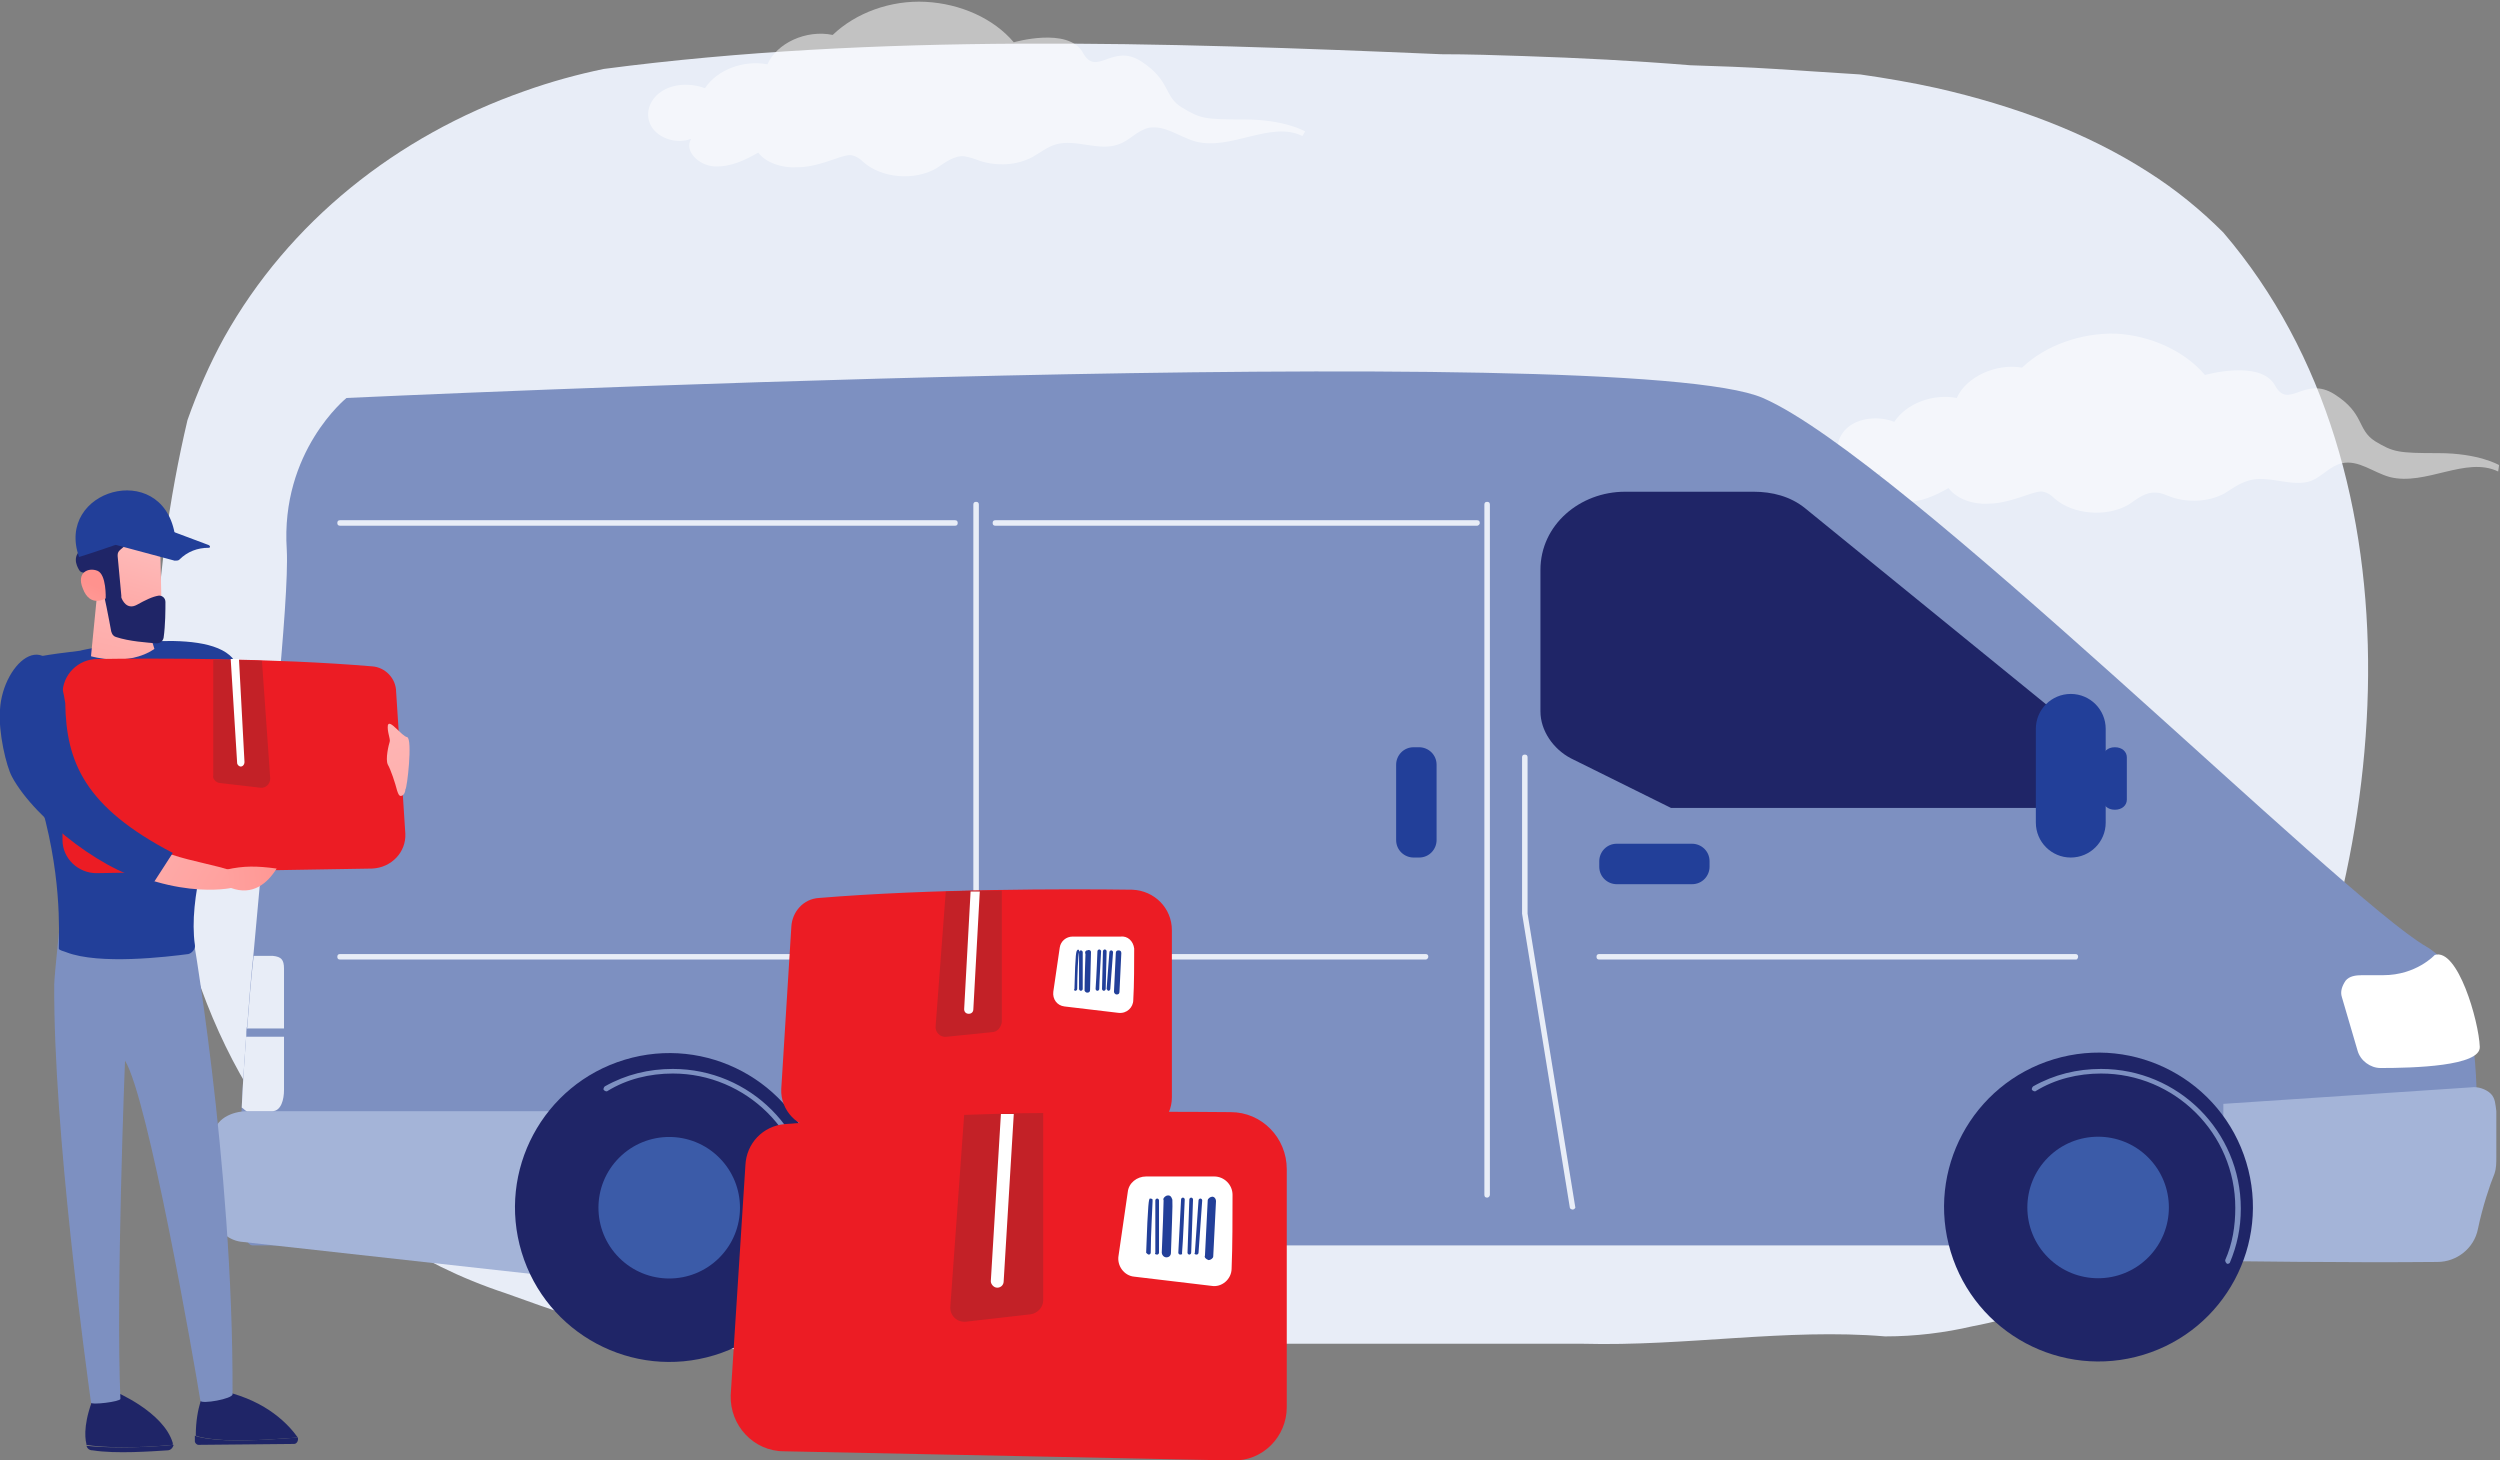 <?xml version="1.0" encoding="UTF-8"?>
<!-- Generator: Adobe Illustrator 25.2.1, SVG Export Plug-In . SVG Version: 6.00 Build 0)  -->
<svg xmlns="http://www.w3.org/2000/svg" xmlns:xlink="http://www.w3.org/1999/xlink" version="1.1" id="Capa_1" x="0px" y="0px" viewBox="0 0 272 158.9" style="enable-background:new 0 0 272 158.9;" xml:space="preserve">
<rect x="0" y="0" width="272" height="158.9" fill="#808080" stroke="none"/>
<style type="text/css">
	.st0{fill:#E8EDF7;}
	.st1{opacity:0.52;}
	.st2{fill:#FFFFFF;}
	.st3{fill:#7D90C1;}
	.st4{fill:#A4B4D8;}
	.st5{fill:#1F2567;}
	.st6{fill:#3B5BA8;}
	.st7{fill:#223F99;}
	.st8{fill:#EC1C24;}
	.st9{fill:#C32127;}
	.st10{fill:url(#SVGID_1_);}
	.st11{fill:url(#SVGID_2_);}
	.st12{fill:url(#SVGID_3_);}
	.st13{fill:url(#SVGID_4_);}
	.st14{fill:url(#SVGID_5_);}
	.st15{fill:url(#SVGID_6_);}
	.st16{fill:url(#SVGID_7_);}
</style>
<g>
	<path class="st0" d="M205.1,145.4c-10.7-0.9-21.7,1.1-32.9,0.8c-2.2,0-4.4,0-6.6,0c-16.4,0-35.4,0-52.3,0c-4.2,0-8.3,0-12.1,0   c-13,2.1-26,0.9-38.7-2.9c-2.5-0.8-5-1.7-7.5-2.6c-39.6-13.1-42.6-61.1-34.6-95c1.1-3.1,2.4-6.1,4-9c7-12.5,18.7-21.9,32.7-26.8   c2.8-1,5.7-1.8,8.6-2.4c29.7-3.9,60.7-2.9,91.1-1.6c3,0,6,0.1,9,0.2c6,0.2,12,0.5,18.1,1c3.1,0.1,6.1,0.2,9.2,0.4   c3.1,0.2,6.2,0.4,9.3,0.6c2.8,0.4,5.7,0.9,8.4,1.5c8.3,1.9,16.2,4.8,22.9,9.1c3,1.9,5.7,4.1,8.2,6.6c22.5,26.3,18.5,69.3,3,98.6   c-1.8,2.6-3.7,5-5.9,7.2c-6.5,6.7-14.8,11.4-24.4,13.2C211.6,145,208.4,145.4,205.1,145.4z"></path>
	<g class="st1">
		<path class="st2" d="M271.8,51.3c-3.5-1.7-7.9,1.6-11.8,0.6c-1.8-0.5-3.4-1.9-5.2-1.5c-1.3,0.3-2.1,1.4-3.3,1.9    c-2.1,0.8-4.7-0.7-6.9,0c-1,0.3-1.8,0.9-2.6,1.4c-1.7,0.9-3.9,1-5.7,0.4c-0.6-0.2-1.1-0.5-1.7-0.5c-1.2-0.1-2.1,0.7-3,1.3    c-2.4,1.4-6.1,1.1-8.1-0.7c-0.3-0.3-0.7-0.6-1.2-0.7c-0.4-0.1-0.9,0.1-1.3,0.2c-1.5,0.5-3.1,1.1-4.7,1.1c-1.6,0.1-3.4-0.5-4.3-1.7    c-1.4,0.8-3.1,1.6-4.8,1.5c-1.7-0.1-3.4-1.8-2.5-3.1c-1.5,0.6-3.6,0-4.4-1.3c-0.8-1.3-0.3-3,1-3.9c1.3-0.9,3.3-1,4.8-0.4    c1.3-2,4.2-3.1,6.8-2.6c1-2.3,4.3-3.8,7.1-3.3c2.5-2.4,6.4-3.8,10.2-3.7c3.8,0.2,7.5,1.9,9.7,4.5c0,0,6-1.7,7.6,1.1    c1.5,2.8,3.2-1.1,6.5,1c3.3,2.1,2.4,3.8,4.4,5.1c2,1.2,2.5,1.3,6.9,1.3c4.4,0,6.6,1.3,6.6,1.3L271.8,51.3z"></path>
	</g>
	<g>
		<path class="st3" d="M268.2,135.5H27.5c-1.5,0-1.7-6.3-1.2-15c0.1-2.4,0.3-5.2,0.5-8c0-0.3,0-0.6,0.1-0.9c0.2-2.6,0.4-5.3,0.7-8    c1.6-18.1,3.9-38.2,3.6-43.8c-0.7-10.7,6.5-16.5,6.5-16.5s139.2-6.5,154.1,0c15,6.5,63.1,54.5,72.2,59.7    C273,108.2,268.2,135.5,268.2,135.5z"></path>
		<path class="st4" d="M271,119c-0.5-0.5-1.4-0.8-2.1-0.7l-27,1.8v17.1c0,0,13.4,0.2,23.3,0.1c2.1,0,4-1.5,4.4-3.6    c0.5-2.4,1.3-4.8,1.8-6c0.2-0.6,0.2-1.2,0.2-1.8v-5C271.5,120.2,271.5,119.5,271,119z"></path>
		<path class="st4" d="M26.9,120.9c-1.7,0-3.6,0.9-3.6,2.6v8.6c0,1.5,1.4,2.8,2.9,3l35.2,3.9v-18.1H26.9z"></path>
		<g>
			<g>
				
					<ellipse transform="matrix(0.957 -0.29 0.29 0.957 -34.943 26.74)" class="st5" cx="72.8" cy="131.4" rx="16.8" ry="16.8"></ellipse>
				<path class="st3" d="M87,137.5c0,0-0.1,0-0.1,0c-0.1-0.1-0.2-0.2-0.2-0.4c0.8-1.8,1.1-3.7,1.1-5.7c0-8.1-6.6-14.6-14.6-14.6      c-2.5,0-5,0.6-7.1,1.9c-0.1,0.1-0.3,0-0.4-0.1c-0.1-0.1,0-0.3,0.1-0.4c2.3-1.3,4.8-1.9,7.4-1.9c8.4,0,15.2,6.8,15.2,15.2      c0,2.1-0.4,4-1.2,5.9C87.2,137.4,87.1,137.5,87,137.5z"></path>
			</g>
			
				<ellipse transform="matrix(0.707 -0.707 0.707 0.707 -71.559 89.971)" class="st6" cx="72.8" cy="131.4" rx="7.7" ry="7.7"></ellipse>
		</g>
		<g>
			<g>
				
					<ellipse transform="matrix(0.957 -0.29 0.29 0.957 -28.273 71.784)" class="st5" cx="228.3" cy="131.4" rx="16.8" ry="16.8"></ellipse>
				<path class="st3" d="M242.4,137.5c0,0-0.1,0-0.1,0c-0.1-0.1-0.2-0.2-0.2-0.4c0.8-1.8,1.1-3.7,1.1-5.7c0-8.1-6.6-14.6-14.6-14.6      c-2.5,0-5,0.6-7.1,1.9c-0.1,0.1-0.3,0-0.4-0.1c-0.1-0.1,0-0.3,0.1-0.4c2.3-1.3,4.8-1.9,7.4-1.9c8.4,0,15.2,6.8,15.2,15.2      c0,2.1-0.4,4-1.2,5.9C242.6,137.4,242.5,137.5,242.4,137.5z"></path>
			</g>
			
				<ellipse transform="matrix(0.707 -0.707 0.707 0.707 -26.033 199.882)" class="st6" cx="228.3" cy="131.4" rx="7.7" ry="7.7"></ellipse>
		</g>
		<path class="st5" d="M227,80.2l-30.6-24.9c-1.6-1.3-3.6-1.8-5.6-1.8h-14c-4.9,0-9.2,3.6-9.2,8.5v15.4c0,2.1,1.4,4.1,3.3,5.1    l10.9,5.4h42.4c1.8,0,3.4-1.1,4-2.8C229,83.2,228.4,81.3,227,80.2z"></path>
		<path class="st0" d="M106.2,130.3c-0.2,0-0.3-0.1-0.3-0.3V54.9c0-0.2,0.1-0.3,0.3-0.3s0.3,0.1,0.3,0.3V130    C106.5,130.1,106.4,130.3,106.2,130.3z"></path>
		<path class="st0" d="M161.8,130.3c-0.2,0-0.3-0.1-0.3-0.3V54.9c0-0.2,0.1-0.3,0.3-0.3c0.2,0,0.3,0.1,0.3,0.3V130    C162.1,130.1,162,130.3,161.8,130.3z"></path>
		<path class="st0" d="M160.7,57.2h-52.4c-0.2,0-0.3-0.1-0.3-0.3c0-0.2,0.1-0.3,0.3-0.3h52.4c0.2,0,0.3,0.1,0.3,0.3    C161,57.1,160.8,57.2,160.7,57.2z"></path>
		<path class="st0" d="M103.9,57.2H37c-0.2,0-0.3-0.1-0.3-0.3c0-0.2,0.1-0.3,0.3-0.3h66.9c0.2,0,0.3,0.1,0.3,0.3    C104.2,57.1,104.1,57.2,103.9,57.2z"></path>
		<path class="st0" d="M101.6,104.4H37c-0.2,0-0.3-0.1-0.3-0.3c0-0.2,0.1-0.3,0.3-0.3h64.6c0.2,0,0.3,0.1,0.3,0.3    C101.9,104.2,101.7,104.4,101.6,104.4z"></path>
		<path class="st0" d="M155.1,104.4H110c-0.2,0-0.3-0.1-0.3-0.3c0-0.2,0.1-0.3,0.3-0.3h45.1c0.2,0,0.3,0.1,0.3,0.3    C155.4,104.2,155.3,104.4,155.1,104.4z"></path>
		<path class="st0" d="M171.1,131.6c-0.1,0-0.3-0.1-0.3-0.2l-5.2-32c0,0,0,0,0,0v-17c0-0.2,0.1-0.3,0.3-0.3c0.2,0,0.3,0.1,0.3,0.3    v17l5.2,32C171.4,131.4,171.3,131.6,171.1,131.6C171.1,131.6,171.1,131.6,171.1,131.6z"></path>
		<path class="st2" d="M264.9,103.9c0,0-2,2.2-5.6,2.2c-0.9,0-1.6,0-2.3,0c-0.7,0-1.4,0.1-1.8,0.6c-0.4,0.6-0.6,1.2-0.4,1.8l1.7,5.8    c0.3,1.1,1.4,1.9,2.5,1.9c3.6,0,10.9-0.2,10.8-2.3C269.7,111.1,267.4,103.1,264.9,103.9z"></path>
		<g>
			<path class="st7" d="M231.4,87c0,0.6-0.5,1.1-1.3,1.1l0,0c-0.8,0-1.3-0.5-1.3-1.1v-4.6c0-0.6,0.5-1.1,1.3-1.1l0,0     c0.8,0,1.3,0.5,1.3,1.1V87z"></path>
			<path class="st7" d="M229.1,89.5c0,2.1-1.7,3.8-3.8,3.8l0,0c-2.1,0-3.8-1.7-3.8-3.8V79.3c0-2.1,1.7-3.8,3.8-3.8l0,0     c2.1,0,3.8,1.7,3.8,3.8V89.5z"></path>
		</g>
		<path class="st0" d="M225.9,104.4H174c-0.2,0-0.3-0.1-0.3-0.3c0-0.2,0.1-0.3,0.3-0.3h51.8c0.2,0,0.3,0.1,0.3,0.3    C226.1,104.2,226,104.4,225.9,104.4z"></path>
		<path class="st7" d="M156.3,91.4c0,1-0.8,1.9-1.9,1.9h-0.6c-1,0-1.9-0.8-1.9-1.9v-8.2c0-1,0.8-1.9,1.9-1.9h0.6    c1,0,1.9,0.8,1.9,1.9V91.4z"></path>
		<path class="st7" d="M186,94.3c0,1-0.8,1.9-1.9,1.9h-8.2c-1,0-1.9-0.8-1.9-1.9v-0.6c0-1,0.8-1.9,1.9-1.9h8.2c1,0,1.9,0.8,1.9,1.9    V94.3z"></path>
		<path class="st0" d="M30.9,105.4v13.2c0,1-0.3,2.3-1.3,2.3h-2.7c-0.2,0-0.4-0.3-0.6-0.4c0.1-2.4,0.3-5.2,0.5-8    c0-0.3,0-0.4,0.1-0.7c0.2-2.6,0.4-5.2,0.7-7.8h2.1C30.6,104.1,30.9,104.4,30.9,105.4z"></path>
		<path class="st3" d="M31.1,111.9v0.9h-4.3c0-0.3,0-0.9,0.1-0.9H31.1z"></path>
	</g>
	<g>
		<g>
			<path class="st8" d="M127.5,119.4v-18.2c0-2.4-1.9-4.3-4.3-4.4c-7.2-0.1-22-0.1-34.1,0.9c-1.7,0.1-2.9,1.5-3,3.1L85,118.5     c-0.1,2.3,1.8,4.3,4.1,4.3l34.2,0.7C125.6,123.5,127.5,121.7,127.5,119.4z"></path>
			<path class="st2" d="M123.4,103.2c0,1.5,0,4-0.1,5.6c0,0.8-0.7,1.5-1.6,1.4l-5.9-0.7c-0.8-0.1-1.3-0.8-1.2-1.6l0.7-4.8     c0.1-0.7,0.7-1.2,1.4-1.2h5.2C122.7,101.8,123.3,102.4,123.4,103.2z"></path>
			<path class="st9" d="M107.9,112.3l-4.9,0.5c-0.7,0.1-1.3-0.5-1.2-1.2l1.1-14.6c2.1-0.1,4.1-0.1,6.1-0.1v14.3     C108.9,111.8,108.5,112.3,107.9,112.3z"></path>
			<path class="st2" d="M105.9,109.8c0,0.3-0.2,0.5-0.5,0.5c0,0,0,0,0,0c-0.3,0-0.5-0.2-0.5-0.5l0.7-12.8c0.3,0,0.7,0,1,0     L105.9,109.8z"></path>
			<g>
				<path class="st7" d="M120.6,107.8c0.1,0,0.2-0.1,0.2-0.2l0.3-4c0-0.1-0.1-0.2-0.2-0.2c-0.1,0-0.2,0.1-0.2,0.2l-0.3,4      C120.5,107.7,120.5,107.8,120.6,107.8C120.6,107.8,120.6,107.8,120.6,107.8z"></path>
				<path class="st7" d="M120.1,107.8c0.1,0,0.2-0.1,0.2-0.2l0.1-4.1c0-0.1-0.1-0.2-0.2-0.2c-0.1,0-0.2,0.1-0.2,0.2l-0.1,4.1      C119.9,107.7,120,107.8,120.1,107.8C120.1,107.8,120.1,107.8,120.1,107.8z"></path>
				<path class="st7" d="M119.4,107.8c-0.1,0-0.2-0.1-0.2-0.2c0.1-1.4,0.2-4,0.2-4.1c0-0.1,0.1-0.2,0.2-0.2c0.1,0,0.2,0.1,0.2,0.2      c0,0.1-0.2,3.4-0.2,4.1C119.6,107.7,119.5,107.8,119.4,107.8C119.4,107.8,119.4,107.8,119.4,107.8z M119.4,103.5L119.4,103.5      L119.4,103.5z"></path>
				<path class="st7" d="M118.3,108c0.2,0,0.3-0.1,0.3-0.3c0.1-4,0.1-4.1,0.1-4.1c0-0.2-0.2-0.3-0.4-0.2c-0.2,0-0.3,0.2-0.2,0.4      c0,0.2-0.1,2.6-0.1,4C118,107.8,118.1,108,118.3,108C118.3,108,118.3,108,118.3,108z"></path>
				<path class="st7" d="M117.6,107.8c0.1,0,0.2-0.1,0.2-0.2v-4c0-0.1-0.1-0.2-0.2-0.2c-0.1,0-0.2,0.1-0.2,0.2v4      C117.4,107.7,117.5,107.8,117.6,107.8z"></path>
				<path class="st7" d="M117,107.8c0.1,0,0.2-0.1,0.2-0.2c0-1.4,0.1-3.7,0.2-4c0-0.1,0-0.1,0-0.2c0-0.1-0.2-0.1-0.2,0      c-0.1,0.1-0.2,0.1-0.3,4.2C116.8,107.7,116.9,107.8,117,107.8L117,107.8z"></path>
				<path class="st7" d="M121.5,108.2c0.2,0,0.3-0.1,0.3-0.3l0.2-4.2c0-0.2-0.1-0.3-0.3-0.3c-0.2,0-0.3,0.1-0.3,0.3l-0.2,4.2      C121.2,108,121.3,108.2,121.5,108.2C121.5,108.2,121.5,108.2,121.5,108.2z"></path>
			</g>
		</g>
		<g>
			<path class="st8" d="M134.1,158.9c3.3,0.1,5.9-2.6,5.9-5.8v-25.9c0-3.4-2.7-6.2-6.1-6.2c-10.2-0.1-31.3-0.1-48.5,1.3     c-2.4,0.2-4.2,2.1-4.3,4.5l-1.6,25c-0.1,3.3,2.5,6.1,5.8,6.1L134.1,158.9z"></path>
			<path class="st2" d="M134.1,130c0,2.2,0,5.7-0.1,8c0,1.2-1.1,2.1-2.2,1.9l-8.4-1c-1.1-0.1-1.9-1.2-1.7-2.3l1-6.9     c0.1-1,1-1.7,2-1.7h7.4C133.2,128,134.1,128.9,134.1,130z"></path>
			<path class="st9" d="M112.1,143l-7,0.8c-1,0.1-1.8-0.7-1.7-1.7l1.5-20.8c2.9-0.1,5.8-0.2,8.6-0.2v20.4     C113.5,142.2,112.9,142.9,112.1,143z"></path>
			<path class="st2" d="M109.2,139.4c0,0.4-0.3,0.7-0.7,0.7c0,0,0,0,0,0c-0.4,0-0.7-0.4-0.7-0.7l1.1-18.2c0.5,0,0.9,0,1.4,0     L109.2,139.4z"></path>
			<g>
				<path class="st7" d="M130.2,136.5c0.1,0,0.2-0.1,0.2-0.2l0.4-5.7c0-0.1-0.1-0.2-0.2-0.2c-0.1,0-0.2,0.1-0.2,0.2l-0.4,5.7      C129.9,136.4,130,136.5,130.2,136.5C130.2,136.5,130.2,136.5,130.2,136.5z"></path>
				<path class="st7" d="M129.4,136.5c0.1,0,0.2-0.1,0.2-0.2l0.2-5.8c0-0.1-0.1-0.2-0.2-0.2c-0.1,0-0.2,0.1-0.2,0.2l-0.2,5.8      C129.2,136.4,129.3,136.5,129.4,136.5C129.4,136.5,129.4,136.5,129.4,136.5z"></path>
				<path class="st7" d="M128.4,136.5c-0.1,0-0.2-0.1-0.2-0.2c0.1-2,0.3-5.7,0.3-5.8c0-0.1,0.1-0.2,0.2-0.2c0.1,0,0.2,0.1,0.2,0.2      c0,0.1-0.2,4.9-0.3,5.9C128.7,136.4,128.6,136.5,128.4,136.5C128.4,136.5,128.4,136.5,128.4,136.5z M128.5,130.5L128.5,130.5      L128.5,130.5z"></path>
				<path class="st7" d="M126.9,136.8c0.3,0,0.5-0.2,0.5-0.5c0.2-5.7,0.2-5.8,0.1-5.9c-0.1-0.3-0.3-0.4-0.6-0.3      c-0.2,0.1-0.4,0.3-0.3,0.5c0,0.3-0.1,3.6-0.2,5.7C126.4,136.5,126.6,136.8,126.9,136.8C126.9,136.8,126.9,136.8,126.9,136.8z"></path>
				<path class="st7" d="M125.9,136.5c0.1,0,0.2-0.1,0.2-0.2v-5.7c0-0.1-0.1-0.2-0.2-0.2c-0.1,0-0.2,0.1-0.2,0.2v5.7      C125.6,136.4,125.7,136.5,125.9,136.5z"></path>
				<path class="st7" d="M125,136.5c0.1,0,0.2-0.1,0.2-0.2c0-2,0.2-5.2,0.2-5.6c0-0.1,0-0.2,0-0.2c-0.1-0.1-0.2-0.1-0.3-0.1      c-0.1,0.1-0.2,0.2-0.4,5.9C124.8,136.4,124.9,136.5,125,136.5L125,136.5z"></path>
				<path class="st7" d="M131.5,137.1c0.2,0,0.5-0.2,0.5-0.4l0.3-6c0-0.3-0.2-0.5-0.4-0.5c-0.2,0-0.5,0.2-0.5,0.4l-0.3,6      C131,136.8,131.2,137,131.5,137.1C131.4,137.1,131.4,137.1,131.5,137.1z"></path>
			</g>
		</g>
	</g>
	<g>
		<g>
			<path class="st5" d="M18.8,157.2c0-0.1,0-0.1,0-0.2c-1-3.4-6.3-5.6-6.3-5.6l-2.1,0.1c-1.3,3-1.2,4.8-1,5.6c0,0,0,0,0,0.1     C11.1,157.5,14.7,157.6,18.8,157.2z"></path>
			<path class="st5" d="M9.4,157.3c0.1,0.3,0.3,0.5,0.7,0.5c2.5,0.4,6.5,0.1,8.1,0c0.4,0,0.6-0.3,0.7-0.6     C14.7,157.6,11.1,157.5,9.4,157.3z"></path>
		</g>
		<g>
			<path class="st5" d="M24.6,156.7c-1.9-0.1-2.9-0.3-3.4-0.5c0,0.2,0,0.4,0,0.6c0,0.2,0.2,0.4,0.4,0.4l10.4-0.1     c0.3,0,0.5-0.4,0.4-0.7C31,156.5,27.6,156.8,24.6,156.7z"></path>
			<path class="st5" d="M32.4,156.4C32.4,156.4,32.4,156.3,32.4,156.4c-1-1.4-3.3-3.9-7.9-5l-2.2-0.1c0,0-1,1.7-1,4.9     c0.5,0.2,1.5,0.4,3.4,0.5C27.6,156.8,31,156.5,32.4,156.4z"></path>
		</g>
		<path class="st3" d="M20.7,100.1c0,0,4.7,26.1,4.6,51.6c0,0.5-3.4,1.1-3.5,0.7c-0.7-4.4-5.7-33-8.2-37c0,0-1,25.3-0.5,36.8    c0,0.3-3.2,0.7-3.2,0.4c-0.5-3.7-4.1-29.6-4-45.5c0-0.9,0.8-8.4,0.8-8.4C12.1,99.5,16.1,101.1,20.7,100.1z"></path>
		<path class="st7" d="M3.8,85.1c-3.1-6.8-3.4-11.6,0-13.6c0.2-0.1,0.4-0.1,0.6-0.1C5.5,71.2,7,71,8.7,70.8c0,0,0,0,0,0    c0.3-0.1,3.7-0.8,7.5-1c3.6-0.2,7.5,0,9.1,1.8c0,0,1.1,2.7,3.1,5.3c2.9,3.8,4.3,8.1,5.8,7.2c0.4-0.2,0.7-1.7,1-2.4    c1.1,0.1,3.3,0.5,5,2.3c-1.3,6.8-5.4,9.7-15.6,1.3c-1.9,5.5-4.1,12.4-3.4,17.5c0.1,0.4-0.3,0.9-0.7,1c-2.3,0.3-9.7,1.2-13.3-0.2    c-0.2-0.1-0.8-0.2-0.8-0.4c0-1.7,0.4-8.3-2.3-16.9C3.9,85.7,3.9,85.4,3.8,85.1z"></path>
		
			<linearGradient id="SVGID_1_" gradientUnits="userSpaceOnUse" x1="1844.605" y1="62.392" x2="1838.963" y2="86.776" gradientTransform="matrix(1 0 0 1 -1829.714 0)">
			<stop offset="0" style="stop-color:#FEBBBA"></stop>
			<stop offset="1" style="stop-color:#FF928E"></stop>
		</linearGradient>
		<path class="st10" d="M10.6,64.3l-0.7,7.1c0,0,4,1.2,6.9-0.8l-2-6.5L10.6,64.3z"></path>
		<g>
			
				<linearGradient id="SVGID_2_" gradientUnits="userSpaceOnUse" x1="427.797" y1="-1160.576" x2="417.787" y2="-1147.333" gradientTransform="matrix(0.933 -0.359 0.359 0.933 33.483 1295.801)">
				<stop offset="0" style="stop-color:#FEBBBA"></stop>
				<stop offset="1" style="stop-color:#FF928E"></stop>
			</linearGradient>
			<path class="st11" d="M17.4,58.2c0,0.1,0.2,8.8,0.2,8.8l-5,0l-1.4-8.2C11.3,58.9,16.6,56.2,17.4,58.2z"></path>
			<path class="st5" d="M13,59.9c-0.2,0.2-0.2,0.4-0.2,0.6l0.4,4.3c0,0.1,0,0.1,0,0.2c0.1,0.3,0.6,1.4,1.7,0.8     c0.9-0.5,1.7-0.9,2.4-1c0.4,0,0.7,0.3,0.7,0.7c0,0.8,0,2.5-0.2,3.9c-0.1,0.4-0.4,0.6-0.8,0.6c-1-0.1-2.9-0.2-4.4-0.7     c-0.3-0.1-0.4-0.3-0.5-0.6c-0.2-1.1-0.8-4.3-1.1-5.2c-0.3-0.8-1.4-1.1-1.9-1.2c-0.2,0-0.4-0.1-0.5-0.3c-0.3-0.5-0.8-1.6,0.5-2.4     c0.3-0.2,0.4-0.6,0.2-1c-0.4-0.6-0.6-1.5,0.4-2.3c1.1-0.8,2.1-0.4,2.7,0c0.3,0.2,0.6,0.2,0.9-0.1c0.1-0.1,0.3-0.2,0.5-0.1     c1,0.3,0.8-1.2,1.4-1.6c0.7-0.6,1.5,0.3,1.8,1c0.2,0.4,0.3,0.8,0.5,1.1c0.3,0.6,0.7,1.1,1.3,1.4c0.1,0.1,0.2,0.1,0.2,0.2     c0.1,0.1,0,0.3-0.1,0.4c-0.1,0.1-0.2,0.2-0.4,0.2c-1.1,0.4-2.1,0.5-3.2,0.1C14.4,58.7,13.4,59.5,13,59.9z"></path>
			
				<linearGradient id="SVGID_3_" gradientUnits="userSpaceOnUse" x1="413.318" y1="-1150.147" x2="421.242" y2="-1158.276" gradientTransform="matrix(0.933 -0.359 0.359 0.933 33.483 1295.801)">
				<stop offset="0" style="stop-color:#FEBBBA"></stop>
				<stop offset="1" style="stop-color:#FF928E"></stop>
			</linearGradient>
			<path class="st12" d="M11.5,65.1c0,0,0.1-2.6-0.9-3c-1-0.4-2.3,0.2-1.6,1.9C9.8,66.2,11.5,65.1,11.5,65.1z"></path>
		</g>
		<g>
			<g>
				<path class="st7" d="M19,58C17.5,50,6,53.3,8.6,60.6C12.6,59.4,17.3,57.3,19,58z"></path>
			</g>
			<path class="st7" d="M12.3,59.2l6.7,1.8c0.2,0,0.4,0,0.5-0.1c0.9-0.9,2-1.3,3.2-1.3c0.2,0,0.2-0.2,0-0.3l-4-1.5c0,0,0,0,0,0     c-2.1-0.5-4.2,0.2-6.4,1.3C12.2,59.1,12.3,59.2,12.3,59.2z"></path>
		</g>
		<g>
			<path class="st8" d="M10.5,95c-2,0-3.7-1.6-3.7-3.6V75.5c0-2.1,1.7-3.8,3.8-3.8c6.3-0.1,19.2-0.1,29.9,0.8     c1.4,0.1,2.6,1.3,2.6,2.8l1,15.4c0.1,2-1.5,3.7-3.6,3.8L10.5,95z"></path>
			<path class="st9" d="M24,85.2l4.3,0.5c0.6,0.1,1.1-0.4,1.1-1l-0.9-12.8c-1.8-0.1-3.6-0.1-5.3-0.1v12.6     C23.1,84.7,23.5,85.2,24,85.2z"></path>
			<path class="st2" d="M25.8,83c0,0.2,0.2,0.4,0.4,0.4c0,0,0,0,0,0c0.2,0,0.4-0.2,0.4-0.5L26,71.7c-0.3,0-0.6,0-0.9,0L25.8,83z"></path>
		</g>
		<g>
			
				<linearGradient id="SVGID_4_" gradientUnits="userSpaceOnUse" x1="3286.05" y1="-763.371" x2="3262.869" y2="-785.737" gradientTransform="matrix(-0.254 -0.967 -0.967 0.254 102.247 3458.821)">
				<stop offset="0" style="stop-color:#FEBBBA"></stop>
				<stop offset="1" style="stop-color:#FF928E"></stop>
			</linearGradient>
			<path class="st13" d="M25.2,96.6c0.8-1.1,0.2-1.8,0.2-1.8c-3.9-1.4-9.6-1.3-13.8-6.6c-1.7,0.9-0.3,1.5-2.2,4.2     C18.3,98.2,25.2,96.6,25.2,96.6z"></path>
			<linearGradient id="SVGID_5_" gradientUnits="userSpaceOnUse" x1="23.614" y1="74.171" x2="57.156" y2="50.925">
				<stop offset="0.525" style="stop-color:#223F99"></stop>
				<stop offset="1" style="stop-color:#1F2567"></stop>
			</linearGradient>
			<path class="st14" d="M7.1,76.5c0.1,6.4,2.1,11.3,11.7,16.3l-2,3.1c-4.7-0.4-13-6.7-15.5-11.4c-0.6-1.1-1.5-4.8-1.3-7.3     C0.3,72,5.7,67.2,7.1,76.5z"></path>
			
				<linearGradient id="SVGID_6_" gradientUnits="userSpaceOnUse" x1="-1834.054" y1="96.926" x2="-1858.181" y2="95.11" gradientTransform="matrix(-1 0 0 1 -1824.788 0)">
				<stop offset="0" style="stop-color:#FEBBBA"></stop>
				<stop offset="1" style="stop-color:#FF928E"></stop>
			</linearGradient>
			<path class="st15" d="M25.1,96.6c2.4,0.9,4-0.5,5-2.1c-2.2-0.3-3.6-0.3-5.4,0.1L25.1,96.6z"></path>
		</g>
		
			<linearGradient id="SVGID_7_" gradientUnits="userSpaceOnUse" x1="2040.063" y1="391.535" x2="2050.396" y2="440.199" gradientTransform="matrix(0.994 -0.112 0.112 0.994 -2031.073 -88.017)">
			<stop offset="0" style="stop-color:#FEBBBA"></stop>
			<stop offset="1" style="stop-color:#FF928E"></stop>
		</linearGradient>
		<path class="st16" d="M44.3,80.2c-0.6-0.1-1.9-2-2.1-1.3c-0.1,0.7,0.3,1.5,0.2,1.8c-0.1,0.3-0.5,1.9-0.2,2.5c0.3,0.5,0.8,2,1,2.8    c0.1,0.3,0.2,0.6,0.4,0.6c0.3,0,0.5-0.4,0.5-0.7C44.3,85.8,44.9,80.4,44.3,80.2z"></path>
	</g>
	<g class="st1">
		<path class="st2" d="M141.7,14.8c-3.4-1.7-7.8,1.6-11.6,0.6c-1.8-0.5-3.3-1.8-5.1-1.5c-1.3,0.3-2.1,1.4-3.3,1.8    c-2.1,0.8-4.6-0.6-6.8,0c-1,0.3-1.7,0.9-2.6,1.4c-1.7,0.9-3.8,1-5.7,0.4c-0.5-0.2-1.1-0.4-1.7-0.5c-1.1-0.1-2.1,0.7-3,1.3    c-2.4,1.4-6,1.1-8-0.7c-0.3-0.3-0.7-0.6-1.2-0.7c-0.4-0.1-0.9,0.1-1.3,0.2c-1.5,0.5-3,1.1-4.7,1.1c-1.6,0.1-3.4-0.5-4.2-1.6    c-1.4,0.8-3,1.6-4.8,1.5c-1.7-0.1-3.3-1.7-2.5-3c-1.5,0.6-3.5,0-4.3-1.3c-0.8-1.3-0.3-2.9,1-3.8c1.3-0.9,3.2-1,4.8-0.4    c1.3-2,4.2-3.1,6.8-2.6c1-2.3,4.2-3.8,7.1-3.2c2.5-2.4,6.3-3.8,10.1-3.6c3.8,0.2,7.4,1.8,9.6,4.4c0,0,5.9-1.7,7.5,1.1    c1.5,2.8,3.2-1.1,6.4,1c3.2,2.1,2.4,3.8,4.4,5c2,1.2,2.4,1.3,6.8,1.3c4.4,0,6.6,1.3,6.6,1.3L141.7,14.8z"></path>
	</g>
</g>
</svg>
